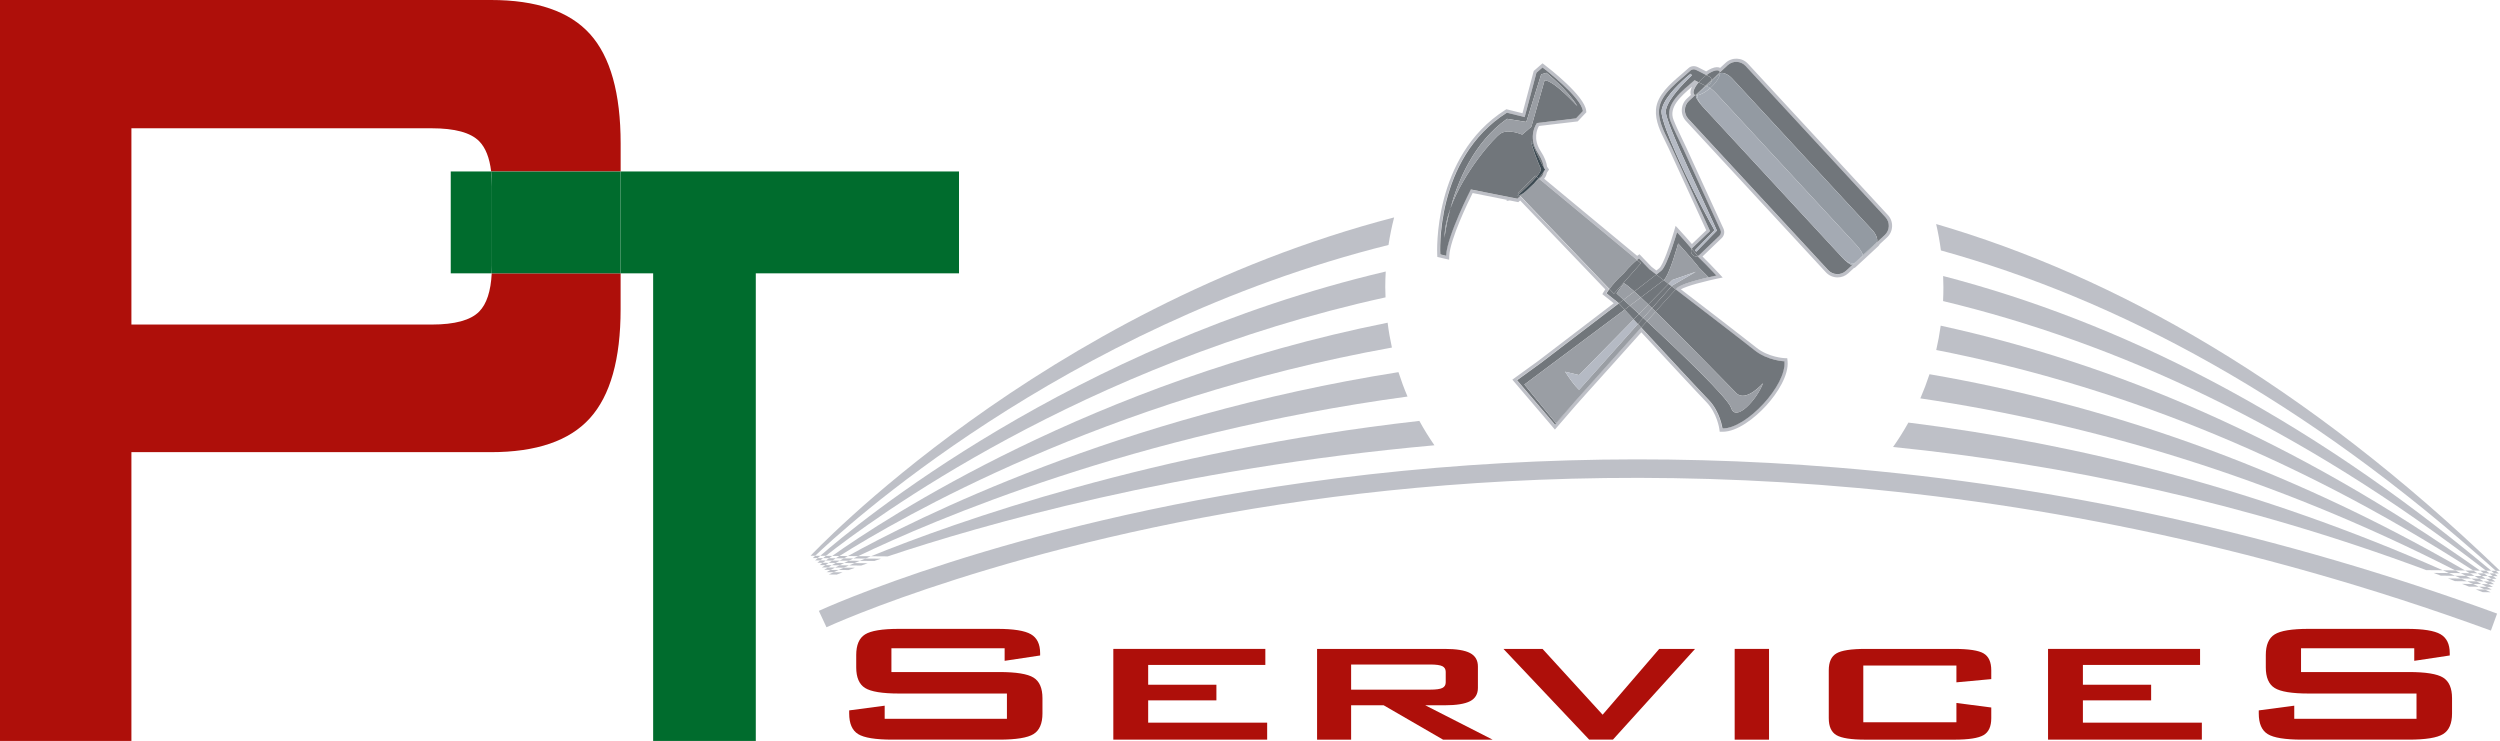 <svg xmlns="http://www.w3.org/2000/svg" id="Calque_2" data-name="Calque 2" viewBox="0 0 742.33 220.01"><defs><style>      .cls-1 {        fill: #b5bac4;      }      .cls-2 {        fill: #ae0f0a;      }      .cls-3 {        fill: #bec0c7;      }      .cls-4 {        fill: #3d4a52;      }      .cls-5 {        fill: #71767b;      }      .cls-6 {        fill: #9a9ea4;      }      .cls-7 {        fill: none;      }      .cls-8 {        fill: #006c2d;      }      .cls-9 {        fill: #939aa2;      }      .cls-10 {        fill: #a4aab3;      }    </style></defs><g id="Calque_1-2" data-name="Calque 1"><path class="cls-7" d="m733.77,171.8l-3.01-.03c.6.27,1.19.54,1.79.81l2.75.03c-.51-.27-1.02-.55-1.53-.81Z"></path><path class="cls-7" d="m737.54,170.24c-.38-.27-.75-.54-1.13-.81l-2.01-.02c.41.27.83.54,1.24.81l1.9.02Z"></path><path class="cls-7" d="m249.29,167.85l-2.3-.02c-.45.26-.83.49-1.15.68l2.12.02c.4-.2.84-.43,1.33-.68Z"></path><path class="cls-7" d="m252.01,166.5l3.3.03c.53-.22,1.07-.44,1.64-.68l-3.55-.03c-.49.24-.95.46-1.39.68Z"></path><path class="cls-7" d="m246.66,169.21l2.36.02c.46-.2.97-.43,1.53-.68l-2.59-.03c-.51.26-.94.49-1.3.68Z"></path><path class="cls-7" d="m730.62,170.18l-3.45-.03c.6.27,1.2.54,1.8.81l3.22.03c-.52-.27-1.05-.54-1.57-.81Z"></path><path class="cls-7" d="m249.29,167.85l2.82.03c.5-.21,1.03-.44,1.59-.68l-3.06-.03c-.49.24-.93.47-1.35.68Z"></path><path class="cls-7" d="m733.38,170.2c.46.27.93.54,1.39.81l2.11.02c-.41-.27-.82-.54-1.24-.81l-2.26-.02Z"></path><path class="cls-7" d="m428.27,204.28c.66-.33,1-.89,1-1.68v-3.11c0-.79-.33-1.35-1-1.68-.66-.33-1.89-.5-3.67-.5h-23.42v7.47h23.42c1.78,0,3-.17,3.67-.5Z"></path><path class="cls-7" d="m245.24,165.05h-1.67c-.31.25-.56.48-.78.67h1.59c.26-.19.55-.42.86-.67Z"></path><path class="cls-7" d="m246.16,165.75l-1.78-.02c-.33.27-.61.49-.85.68l1.68.02c.28-.21.59-.43.94-.68Z"></path><path class="cls-7" d="m248.19,165.77c.34-.22.7-.44,1.08-.68l-2.15-.02c-.34.24-.66.47-.96.68l2.03.02Z"></path><path class="cls-7" d="m253.4,165.82c.45-.22.92-.45,1.41-.68l-3.03-.03c-.43.24-.83.46-1.22.68l2.85.03Z"></path><path class="cls-7" d="m732.19,170.99c.53.27,1.05.54,1.58.81l2.37.02c-.46-.27-.91-.54-1.37-.81l-2.58-.02Z"></path><path class="cls-7" d="m733.38,170.2c-.47-.27-.94-.54-1.41-.81l-2.93-.03c.52.27,1.05.54,1.57.81l2.76.03Z"></path><path class="cls-7" d="m737.54,170.24c.38.27.75.54,1.13.81h1.57c-.35-.26-.7-.52-1.04-.79l-1.66-.02Z"></path><path class="cls-7" d="m736.88,171.04c.41.27.83.54,1.24.81l1.69.02c-.38-.27-.75-.54-1.13-.81l-1.8-.02Z"></path><path class="cls-7" d="m128.17,38.09H39.02v58.28h89.16c6.88,0,11.58-1.28,14.11-3.85,2.22-2.26,3.46-6.05,3.73-11.36h-12.17v-30.23h11.99c-.48-4.06-1.66-7.06-3.55-8.98-2.53-2.57-7.23-3.85-14.11-3.85Z"></path><path class="cls-7" d="m738.16,169.45c.35.27.7.54,1.04.81h1.47c-.32-.26-.65-.52-.97-.79h-1.54Z"></path><path class="cls-7" d="m248.16,167.15l2.48.02c.43-.21.89-.44,1.37-.68l-2.66-.02c-.42.24-.82.47-1.19.68Z"></path><path class="cls-7" d="m249.35,166.47c.38-.22.78-.44,1.21-.68l-2.37-.02c-.38.24-.73.47-1.06.68l2.22.02Z"></path><path class="cls-7" d="m734.32,173.41c.58.27,1.16.55,1.74.82l2.3.02c-.51-.27-1.02-.54-1.53-.81l-2.51-.03Z"></path><path class="cls-7" d="m736.14,171.83c.46.27.91.54,1.37.81l1.85.02c-.41-.27-.83-.54-1.24-.81l-1.98-.02Z"></path><path class="cls-7" d="m247.13,166.45l-1.91-.02c-.36.26-.67.49-.93.68l1.79.02c.31-.2.66-.43,1.05-.68Z"></path><path class="cls-7" d="m735.3,172.62c.51.27,1.02.54,1.53.81l2.04.02c-.46-.27-.91-.54-1.37-.81l-2.21-.02Z"></path><path class="cls-7" d="m248.16,167.15l-2.08-.02c-.4.26-.74.49-1.03.68l1.94.02c.35-.21.74-.43,1.17-.68Z"></path><path class="cls-3" d="m426.77,76.3l3.52.81.05-1.14c.23-4.91,5.55-15.89,6.93-18.65l10.3,2.05-.38.33,1.1-.18,2.54.51.55-.5,25.28,26.39c-.27.41-.44.67-.46.71l-.42.71,3.39,2.7c-10.12,7.74-22.22,16.98-22.42,17.13l-7.69,5.56,12.64,14.82,6.01-6.95,1.49-1.68c.42-.47,1.32-1.47,2.54-2.84.13-.15.26-.29.4-.44.68-.76,1.44-1.61,2.28-2.54.55-.61,1.12-1.25,1.72-1.92.25-.28.5-.56.76-.84.12-.14.25-.27.37-.41.12-.14.25-.28.38-.42.7-.78,1.42-1.59,2.16-2.41.25-.28.51-.56.76-.85.13-.14.25-.28.38-.42.25-.28.5-.56.75-.84.1-.12.21-.23.31-.35,1.78-1.99,3.6-4.01,5.35-5.96,7.14,7.71,17.08,18.42,19.27,20.66,3.23,3.31,3.89,7.98,3.89,8.03l.11.82h.82s.06.01.08.01c4.3,0,9.48-4.01,12.92-7.78,3.35-3.67,6.77-9.08,6.33-13.23l-.09-.82-.82-.03s-4.76-.22-8.36-3.13c-2.44-1.97-14.07-10.91-22.41-17.31.42-.23,1.05-.51,1.97-.83.03-.01.06-.02.09-.03.33-.11.69-.23,1.08-.36.08-.03.17-.05.26-.08.34-.1.7-.21,1.09-.32.09-.03.18-.05.28-.08,1.05-.29,2.27-.61,3.68-.94l.91-.21c.49-.11.97-.21,1.41-.31l1.65-.34-1.14-1.24c-1.66-1.79-3.54-3.69-4.86-5l5.7-5.46c.77-.74.97-1.85.52-2.84l-11.06-24.1c-.42-.91-.86-1.82-1.3-2.73-.86-1.77-1.74-3.61-2.46-5.44-1.49-3.8,2.16-7,5.48-9.83-.44.9-.6,1.75-.33,2.43l-1.18,1.09c-.92.85-1.46,2.02-1.51,3.28-.05,1.26.39,2.46,1.25,3.38l41.54,44.92c.93,1,2.19,1.51,3.46,1.51,1.14,0,2.29-.41,3.2-1.25l1.62-1.5c.18-.05.35-.12.5-.26l2.78-2.57s0,0,0,0l3.99-3.69c.18-.17.32-.37.43-.6l2.16-1.99c.92-.85,1.46-2.02,1.51-3.28.05-1.26-.39-2.46-1.25-3.38l-41.54-44.92c-1.76-1.91-4.75-2.03-6.66-.26l-1.6,1.48c-.52-.27-1.33-.35-2.57.18-.5.21-1.04.51-1.58.87l-2.46-1.25c-1.01-.51-2.11-.39-2.86.33-.64.6-1.38,1.24-2.16,1.9-3.16,2.7-7.09,6.05-7.43,10.28-.28,3.42,1.36,6.72,2.81,9.62.34.68.68,1.36.98,2.02l11.14,24.28-4.26,4.08c-1.1-1.29-2.43-2.81-3.7-4.17l-1.14-1.24-.47,1.62c-1.16,4-3.29,10.06-4.38,10.97-.13.11-.43.35-.86.68-.76-.58-1.27-.97-1.44-1.1l-3.59-3.74-.67.48s-.01,0-.01,0l-27.63-22.9c.18-.2.64-.78.84-1.79.12-.17.21-.31.26-.38l.37-.55-.38-.54c-.07-.09-.14-.2-.21-.32-.15-1.21-.67-2.72-1.88-4.58-2.37-3.63-1.07-6.55-.53-7.49l11.5-1.36,1.41-1.49.88-.93.28-.29-.04-.43c-.42-4.44-11.13-12.71-12.35-13.64l-.62-.47-2.61,2.27-3.34,12.55-4.78-1.19-.34.22c-21.69,13.76-20.21,42.64-20.2,42.93l.04.71Zm20.66-42.84l5.29,1.31,3.5-13.17,1.81-1.57s11.58,8.82,11.98,12.97l-2.03,2.15-11.6,1.38s-2.98,3.91.28,8.91c1.22,1.86,1.68,3.31,1.77,4.4.12.2.24.39.34.53,0,0-.14.2-.36.51-.15,1.08-.67,1.57-.67,1.57l-.72.66,29.06,24.09c.36-.29.58-.46.58-.46l3.07,3.2s.78.6,2.08,1.59c.76-.59,1.28-1,1.46-1.15,1.81-1.52,4.68-11.44,4.68-11.44,1.54,1.66,3.17,3.54,4.36,4.95.07-.11.15-.22.25-.32,1.73-1.66,3.46-3.31,5.19-4.97-3.81-8.3-7.62-16.6-11.43-24.9-1.58-3.45-4.02-7.25-3.7-11.17.39-4.81,6.08-8.53,9.29-11.56.51-.48,1.19-.47,1.78-.17.99.5,1.99,1.01,2.98,1.51,1.69-1.25,3.28-1.77,3.84-1.16.09.09.14.21.17.34l2.29-2.12c1.52-1.41,3.9-1.32,5.31.21l41.54,44.92c1.41,1.52,1.32,3.9-.21,5.31l-2.31,2.13c-.06.18-.15.34-.28.46l-3.99,3.69h0s-.17.16-.17.16l-2.61,2.41c-.06.06-.16.07-.28.05l-1.85,1.71c-1.52,1.41-3.9,1.32-5.31-.21l-41.54-44.92c-1.41-1.52-1.32-3.9.21-5.31l1.86-1.72c-.13-.04-.24-.11-.33-.2-.55-.59.05-2.07,1.34-3.61-.41-.21-.82-.42-1.23-.63-3.54,3.12-9.13,7.06-7.15,12.12,1.09,2.79,2.52,5.5,3.77,8.22,3.69,8.03,7.37,16.07,11.06,24.1.28.61.18,1.29-.31,1.76-1.99,1.9-3.97,3.81-5.96,5.71-.15.14-.3.23-.46.3l-.05.05c1.29,1.27,3.62,3.59,5.6,5.72,0,0-.96.2-2.35.52h0c-.19.04-.38.09-.59.14-.02,0-.03,0-.05.01-.17.04-.36.09-.54.13-.04,0-.08.02-.12.03-.41.1-.83.21-1.26.32-.05.01-.1.03-.15.04-.18.05-.36.1-.55.15-.04.01-.07.02-.11.03-.22.06-.43.12-.65.18-.04.01-.08.02-.11.03-.18.05-.35.1-.53.15-.06.02-.11.03-.17.05-.2.06-.4.12-.59.18-.01,0-.02,0-.04.01-.21.06-.41.13-.61.2-.05.02-.1.03-.15.05-.15.05-.3.1-.45.15-.05.02-.1.04-.15.05-.18.07-.36.13-.54.2-.02,0-.04.02-.06.03-.15.06-.29.12-.43.18-.04.02-.09.04-.13.06-.13.06-.25.11-.37.17-.03.01-.05.03-.08.04-.14.07-.26.13-.38.2-.03.02-.05.03-.08.05-.09.05-.17.11-.25.16-.03.02-.05.04-.08.06-.09.07-.17.13-.23.2-.01.01-.03.04-.05.05-.05.05-.1.1-.17.18-.03.03-.07.08-.11.12,8.38,6.42,20.8,15.96,23.34,18.02,3.9,3.16,8.92,3.34,8.92,3.34.75,7.06-11.28,20.04-18.38,19.95,0,0-.65-4.98-4.16-8.57-2.27-2.32-12.79-13.67-19.96-21.41-.36.4-.72.8-1.08,1.21,0,0,0,0-.01.01-7.05,7.85-15.13,16.88-17.75,19.81l-1.47,1.66-5.31,6.14-11.25-13.19,6.85-4.96s12.99-9.91,23.37-17.86c-.12-.13-.2-.21-.2-.21l-3.47-2.76s.29-.5.86-1.28l-26.46-27.62-.88.8-13.8-2.74s-7.07,13.79-7.35,19.68l-1.71-.4s-1.71-28.46,19.76-42.07Z"></path><path class="cls-5" d="m504.12,76.03c.16-.07.31-.16.46-.3,1.99-1.9,3.97-3.81,5.96-5.71.49-.47.59-1.15.31-1.76-3.69-8.03-7.37-16.07-11.06-24.1-1.25-2.72-2.68-5.43-3.77-8.22-1.98-5.05,3.61-9,7.15-12.12.41.21.82.42,1.23.63.34-.4.71-.8,1.14-1.2.38-.35.76-.66,1.14-.94-.99-.5-1.99-1.01-2.98-1.51-.59-.3-1.27-.31-1.78.17-3.21,3.03-8.9,6.75-9.29,11.56-.32,3.92,2.12,7.72,3.7,11.17,3.81,8.3,7.62,16.6,11.43,24.9-1.73,1.66-3.46,3.31-5.19,4.97-.11.1-.19.21-.25.32,1.07,1.26,1.8,2.14,1.8,2.14h0Zm-.43-1.29l-.42-.41,5.82-5.97c-.51-.89-1.01-1.79-1.5-2.7-.52-.97-1.05-1.93-1.56-2.9l-3.01-5.85c-1.95-3.93-3.85-7.89-5.6-11.92-.88-2.02-1.74-4.04-2.51-6.12-.39-1.04-.76-2.08-1.07-3.16-.15-.54-.3-1.09-.4-1.67-.05-.29-.09-.59-.09-.93,0-.1,0-.15.02-.3l.04-.2.04-.2.06-.24c.33-1.21.92-2.18,1.55-3.12.64-.93,1.34-1.8,2.1-2.62,1.51-1.63,3.11-3.15,4.84-4.53l.38.45c-.79.74-1.56,1.51-2.32,2.3-.75.79-1.47,1.6-2.16,2.43-.68.84-1.34,1.69-1.91,2.59-.56.89-1.07,1.85-1.28,2.78l-.04.16-.03.2-.03.2s0,.08,0,.11c0,.21.04.45.09.7.1.49.25,1.01.42,1.51.32,1.02.7,2.04,1.1,3.05.8,2.02,1.66,4.03,2.54,6.02,1.78,3.99,3.61,7.96,5.46,11.93l2.76,5.96,2.73,5.98h0s.1.19.1.19l-.15.15-5.98,6.13Z"></path><path class="cls-5" d="m508.21,23.78l2.49-2.3c-.03-.13-.09-.25-.17-.34-.56-.61-2.15-.08-3.84,1.16.27.14.54.27.81.41.5.26.71.66.73,1.07Z"></path><path class="cls-5" d="m505.93,25.22c-.51-.26-1.02-.52-1.53-.78-1.3,1.54-1.89,3.01-1.34,3.61.09.09.2.16.33.2l3.1-2.87c-.18-.02-.36-.07-.55-.16Z"></path><path class="cls-5" d="m504.4,24.44c.51.26,1.02.52,1.53.78.19.09.37.14.55.16l1.73-1.6c-.01-.41-.22-.81-.73-1.07-.27-.14-.54-.27-.81-.41-.38.28-.76.59-1.14.94-.43.39-.8.8-1.14,1.2Z"></path><path class="cls-5" d="m514.4,23.38l41.54,44.92c1.18,1.27,1.7,2.75,1.39,3.63l2.31-2.13c1.52-1.41,1.62-3.79.21-5.31l-41.54-44.92c-1.41-1.52-3.79-1.62-5.31-.21l-2.29,2.12c.02.08.01.19.01.28.89-.39,2.44.26,3.69,1.62Z"></path><path class="cls-5" d="m547.06,76.5l-41.54-44.92c-1.34-1.45-2.16-2.88-1.92-3.31-.08,0-.16,0-.23-.03l-1.86,1.72c-1.52,1.41-1.62,3.79-.21,5.31l41.54,44.92c1.41,1.52,3.79,1.62,5.31.21l1.85-1.71c-.58-.06-1.77-.92-2.94-2.2Z"></path><path class="cls-5" d="m508.2,24l2.21-2.04c.09-.08.19-.14.3-.19,0-.1,0-.2-.01-.28l-2.49,2.3c0,.07,0,.14-.01.21Z"></path><path class="cls-5" d="m503.64,28.21l.77-.72h0s1.16-1.07,1.16-1.07l.84-.78h0l.28-.26c-.07,0-.14,0-.21,0l-3.1,2.87c.07.02.15.02.23.03.01-.02.01-.05.03-.07Z"></path><path class="cls-5" d="m508.2,24c0-.07.01-.14.01-.21l-1.73,1.6c.07,0,.14,0,.21,0l1.5-1.39Z"></path><path class="cls-9" d="m553.06,76.08l3.99-3.69c.13-.12.22-.28.28-.46l-4.19,3.88c0,.12-.01.21-.08.27Z"></path><path class="cls-9" d="m555.93,68.3l-41.54-44.92c-1.25-1.36-2.8-2-3.69-1.62,0,1-1.02,2.66-2.67,4.18-.07.07-.15.13-.23.19.55.39,1.19.95,1.82,1.64l41.54,44.92c1.18,1.27,1.95,2.53,1.96,3.11l4.19-3.88c.32-.89-.21-2.36-1.39-3.63Z"></path><polygon class="cls-9" points="504.41 27.5 504.41 27.5 505.57 26.42 504.41 27.5"></polygon><path class="cls-9" d="m506.69,25.39l-.28.26c.2-.19.73.03,1.4.5.08-.07.15-.12.23-.19,1.65-1.52,2.67-3.19,2.67-4.18-.11.05-.22.11-.3.19l-2.21,2.04c-.1.69-.72,1.36-1.5,1.39Z"></path><path class="cls-9" d="m508.2,24l-1.5,1.39c.78-.03,1.41-.7,1.5-1.39Z"></path><path class="cls-10" d="m550.57,78.17l-.57.53c.11.01.21,0,.28-.05l2.61-2.41-1.83,1.7c-.13.12-.3.19-.48.24Z"></path><path class="cls-10" d="m547.06,76.5c1.18,1.27,2.37,2.14,2.94,2.2l.57-.53c-.91.25-2.34-.4-3.52-1.67Z"></path><path class="cls-10" d="m504.05,28.27c-.16.02-.31.02-.44,0-.25.43.57,1.86,1.92,3.31-1.04-1.13-1.58-2.42-1.47-3.32Z"></path><polygon class="cls-10" points="506.42 25.64 505.57 26.42 506.42 25.64 506.42 25.64"></polygon><path class="cls-10" d="m504.41,27.5l-.77.72s-.02.05-.03.07c.13.02.28.01.44,0,.04-.32.15-.58.36-.77Z"></path><path class="cls-10" d="m550.57,78.17c.18-.05.35-.12.48-.24l1.83-1.7.17-.16c.06-.06.08-.15.08-.27l-2.56,2.36Z"></path><polygon class="cls-10" points="553.06 76.08 553.06 76.08 552.89 76.24 553.06 76.08"></polygon><path class="cls-10" d="m505.52,31.59l41.54,44.92c1.18,1.27,2.61,1.91,3.52,1.67l2.56-2.36c-.01-.58-.78-1.84-1.96-3.11l-41.54-44.92c-.64-.69-1.27-1.25-1.82-1.64-1.38,1.22-2.79,2-3.76,2.13-.11.9.43,2.19,1.47,3.32Z"></path><path class="cls-10" d="m506.42,25.64l-.84.78-1.16,1.07c-.21.19-.32.46-.36.77.97-.13,2.38-.91,3.76-2.13-.67-.47-1.19-.69-1.4-.5Z"></path><path class="cls-1" d="m509.81,68.46l-.1-.19h0s-2.73-5.98-2.73-5.98l-2.76-5.96c-1.85-3.97-3.68-7.94-5.46-11.93-.88-2-1.74-4-2.54-6.02-.4-1.01-.77-2.03-1.1-3.05-.16-.51-.31-1.02-.42-1.51-.05-.25-.09-.49-.09-.7,0-.03,0-.12,0-.11l.03-.2.03-.2.04-.16c.21-.92.72-1.89,1.28-2.78.57-.9,1.23-1.75,1.91-2.59.69-.84,1.41-1.65,2.16-2.43.75-.78,1.52-1.56,2.32-2.3l-.38-.45c-1.73,1.38-3.33,2.9-4.84,4.53-.75.82-1.45,1.69-2.1,2.62-.63.94-1.22,1.91-1.55,3.12l-.06.24-.04.2-.04.2c-.02.15-.02.2-.02.3,0,.34.04.64.09.93.1.58.24,1.13.4,1.67.32,1.08.69,2.12,1.07,3.16.77,2.07,1.63,4.1,2.51,6.12,1.75,4.03,3.65,7.99,5.6,11.92l3.01,5.85c.51.97,1.04,1.93,1.56,2.9.49.9.99,1.8,1.5,2.7l-5.82,5.97.42.41,5.98-6.13.15-.15Z"></path><path class="cls-5" d="m494.01,83.18c1.71-1.42,4.29-10.88,4.29-10.88,2.83,3.06,5.99,6.89,5.99,6.89l-.05.05c.76.75,1.88,1.87,3.08,3.09,1.38-.32,2.35-.52,2.35-.52-1.98-2.14-4.3-4.45-5.6-5.72l.05-.05c-1.19.5-2.51-.99-1.8-2.14-1.2-1.41-2.82-3.29-4.36-4.95,0,0-2.87,9.92-4.68,11.44-.18.15-.7.56-1.46,1.15.62.47,1.34,1.03,2.18,1.67,0,0,.01,0,.02-.01Z"></path><path class="cls-5" d="m452.63,114.18s17.52-13.06,29.78-22.24c-.84-.9-1.43-1.55-1.72-1.86-10.38,7.95-23.37,17.86-23.37,17.86l-6.85,4.96,11.25,13.19,5.31-6.14-5.02,5.69-9.37-11.46Z"></path><path class="cls-5" d="m468.49,118.29c2.62-2.93,10.71-11.96,17.75-19.81-7.03,7.83-15.11,16.85-17.75,19.8h0Z"></path><path class="cls-5" d="m504.12,76.03h0s-.73-.88-1.8-2.14c-.71,1.16.61,2.65,1.8,2.14Z"></path><path class="cls-6" d="m497.85,85.63s.04-.04.05-.05c.06-.07.15-.13.23-.2-.09.07-.17.13-.23.2-.01.01-.03.04-.05.05Z"></path><path class="cls-6" d="m467.03,119.95l1.47-1.66c-.56.62-.88.99-.88.99l-.58.67Z"></path><path class="cls-6" d="m507.32,82.33h0c-.19.04-.38.09-.59.14.2-.05.4-.1.59-.14Z"></path><path class="cls-6" d="m497.57,85.93s.08-.09.11-.12c-.03.03-.07.08-.11.12,0,0,0,0,0,0Z"></path><path class="cls-6" d="m468.9,115.75s-1.42-1.1-4.17-5.38l4.13,1,16.23-16.53c-1.04-1.13-1.95-2.11-2.68-2.9-12.25,9.18-29.78,22.24-29.78,22.24l9.37,11.46,5.02-5.69.58-.67s.32-.36.88-.99h0c2.64-2.96,10.72-11.98,17.75-19.81,0,0,0,0,.01-.01.36-.41.72-.81,1.08-1.21-.34-.36-.67-.72-.99-1.07l-17.45,19.56Z"></path><path class="cls-6" d="m504.24,79.24l.05-.05s-3.16-3.83-5.99-6.89c0,0-2.59,9.45-4.29,10.88,0,0-.01,0-.02.01.45.35.94.72,1.44,1.1l1.14-1.16,6.98-2.44-7.05,4.11-.17.19c.4.3.81.62,1.23.94.04-.04.08-.09.11-.12.07-.08.13-.13.17-.18.01-.01.04-.04.05-.05.06-.07.15-.13.23-.2.02-.02.05-.04.08-.06.08-.05.16-.11.25-.16.03-.02.05-.03.08-.05.12-.07.24-.13.38-.2.03-.01.05-.03.08-.04.12-.06.24-.11.37-.17.04-.02.09-.04.13-.06.14-.06.28-.12.43-.18.02,0,.04-.02.06-.03.17-.07.35-.13.54-.2.05-.02.1-.04.15-.05.15-.05.29-.1.45-.15.05-.02.1-.03.15-.05.2-.07.4-.13.61-.2.01,0,.02,0,.04-.01.19-.06.39-.12.59-.18.06-.02.11-.03.17-.05.17-.05.35-.1.53-.15.04-.01.08-.02.11-.03.22-.06.43-.12.65-.18.04-.01.07-.02.11-.03.18-.05.37-.1.55-.15.05-.01.1-.03.15-.04.43-.11.85-.22,1.26-.32.04,0,.08-.02.12-.03.18-.05.36-.09.54-.13.02,0,.03,0,.05-.01.2-.05.4-.1.59-.14-1.19-1.22-2.32-2.34-3.08-3.09Z"></path><path class="cls-1" d="m468.87,111.37l-4.13-1c2.75,4.28,4.17,5.38,4.17,5.38l17.45-19.56c-.43-.47-.86-.93-1.26-1.36l-16.23,16.53Z"></path><path class="cls-1" d="m496.51,84.8l7.05-4.11-6.98,2.44-1.14,1.16c.3.23.59.46.91.69l.17-.19Z"></path><path class="cls-6" d="m452.43,57.28l-1,.91,26.46,27.62c.84-1.15,2.28-2.93,4.29-4.65,1.58-1.97,3.1-3.32,3.9-3.97l-29.06-24.09-1.49,1.36c-.96,1.06-2.04,2.1-3.1,2.82Z"></path><path class="cls-5" d="m457.02,53.11l.72-.66s.52-.49.67-1.57c-.34.47-.89,1.22-1.59,2.07l.19.16Z"></path><path class="cls-5" d="m429.39,75.93c.28-5.89,7.35-19.68,7.35-19.68l13.8,2.74.88-.8-.23-.24c-.26.11-.53.19-.78.24,0,0,.21-.18.55-.48l-.26-.27,5.2-5.26.36.3c.87-1.05,1.43-1.96,1.23-2.41-.67-1.51-2.7-6.45-2.88-8.31,0,0,2.41,5.72,3.82,8.08-.1-1.09-.56-2.53-1.77-4.4-3.26-5-.28-8.91-.28-8.91l11.6-1.38,2.03-2.15c-.39-4.15-11.98-12.97-11.98-12.97l-1.81,1.57-3.5,13.17-5.29-1.31c-21.47,13.62-19.76,42.07-19.76,42.07l1.71.4Zm1.27-14.01c2.16-7.97,6.87-19.57,16.81-26.64l5.74.92,4.42-14.13,1.53-.46s6.34,5.05,9.21,9.91c0,0-7.01-7.71-9.73-7.67l-3.93,13.77-2.71,2.35s-4.05-1.82-6.42-.34c-1.87,1.17-11.05,11.46-14.92,22.28-1.38,5.1-1.73,8.72-1.73,8.72.02-2.83.68-5.79,1.73-8.72Z"></path><path class="cls-5" d="m451.2,57.95l.23.24,1-.91c-.42.28-.83.51-1.23.67Z"></path><path class="cls-5" d="m455.53,54.46l1.49-1.36-.19-.16c-.4.49-.83,1-1.3,1.51Z"></path><path class="cls-5" d="m456.26,52.48l-.36-.3-5.2,5.26.26.27c1.12-.99,3.72-3.34,5.29-5.24Z"></path><path class="cls-6" d="m428.93,70.63s.35-3.62,1.73-8.72c-1.05,2.92-1.71,5.89-1.73,8.72Z"></path><path class="cls-6" d="m445.58,39.64c2.37-1.48,6.42.34,6.42.34l2.71-2.35,3.93-13.77c2.72-.05,9.73,7.67,9.73,7.67-2.87-4.86-9.21-9.91-9.21-9.91l-1.53.46-4.42,14.13-5.74-.92c-9.94,7.07-14.64,18.67-16.81,26.64,3.87-10.82,13.05-21.11,14.92-22.28Z"></path><path class="cls-5" d="m497.32,86.19c-.06.07-.14.15-.21.23-.08.09-.16.18-.26.28-.1.11-.2.22-.31.34-.08.09-.17.18-.26.28-.12.13-.25.27-.38.42-.12.13-.25.27-.38.42-.1.11-.2.22-.3.33-.17.18-.34.38-.52.57-.12.13-.23.26-.36.39-.2.22-.41.45-.62.69-.09.1-.18.2-.27.3-.58.64-1.21,1.34-1.86,2.07,9.28,9.06,22.11,22.39,24.01,24.25,2.84,2.79,7.9-2.98,7.9-2.98-1.76,4.78-8.11,11.75-9.47,7.33-.89-2.9-15.25-16.62-25.03-25.72-.41.46-.83.92-1.25,1.4-.13.15-.27.3-.41.45,0,0,0,0,0,.01,7.17,7.74,17.69,19.09,19.96,21.41,3.51,3.59,4.16,8.57,4.16,8.57,7.1.09,19.12-12.89,18.38-19.95,0,0-5.02-.18-8.92-3.34-2.54-2.05-14.97-11.6-23.34-18.02-.01.01-.02.02-.03.04-.07.07-.13.14-.21.22Z"></path><path class="cls-5" d="m479.22,87.21l-1.33-1.39c-.57.78-.86,1.28-.86,1.28l3.47,2.76s.08.08.2.21c.47-.36.93-.71,1.39-1.06-1.31-1.19-2.08-1.89-2.08-1.89l2.16-3.02c.5.21,1.61,1.1,3.13,2.45,2.78-2.14,5.1-3.92,6.52-5.03-1.3-.99-2.08-1.59-2.08-1.59l-3.07-3.2s-.23.17-.58.46l1.15.95-8.01,9.06Z"></path><path class="cls-5" d="m487.75,96.79c.42-.47.84-.94,1.25-1.4h0c-.41.46-.83.92-1.25,1.4Z"></path><path class="cls-5" d="m487.22,88.32c3.71-2.79,6.32-4.76,6.77-5.13-.83-.64-1.56-1.19-2.18-1.67-1.42,1.11-3.74,2.89-6.52,5.03.59.52,1.23,1.12,1.93,1.77Z"></path><path class="cls-5" d="m483.98,90.75c-.72-.66-1.35-1.24-1.9-1.74-.46.35-.92.7-1.39,1.06.28.31.88.95,1.72,1.86.54-.4,1.06-.79,1.57-1.18Z"></path><path class="cls-5" d="m491.6,92.52c.66-.73,1.28-1.42,1.86-2.07-.58.64-1.2,1.34-1.86,2.07,0,0,0,0,0,0Z"></path><path class="cls-5" d="m497.53,85.97s.02-.02.03-.04c0,0,0,0,0,0-.01.01-.02.03-.03.04Z"></path><path class="cls-5" d="m491.6,92.52c.66-.73,1.28-1.42,1.86-2.07.09-.1.18-.2.27-.3.21-.23.42-.47.62-.69.12-.14.24-.26.36-.39.18-.2.35-.39.52-.57.1-.11.2-.22.3-.33.13-.14.26-.28.38-.42.13-.15.26-.29.38-.42.09-.1.17-.19.26-.28.11-.12.21-.23.31-.34.09-.1.17-.19.26-.28.07-.08.15-.16.21-.23.08-.09.14-.15.21-.22.01-.01.02-.03.03-.04-.42-.32-.83-.64-1.23-.94l-5.8,6.5c.35.34.7.68,1.06,1.03Z"></path><path class="cls-5" d="m487.75,96.79c.42-.47.84-.94,1.25-1.4-.36-.34-.72-.67-1.07-.99l-1.59,1.78c.32.35.65.7.99,1.07,0,0,0,0,0-.01.14-.15.27-.3.41-.45Z"></path><path class="cls-5" d="m483.98,90.75c-.51.38-1.04.78-1.57,1.18.73.79,1.64,1.77,2.68,2.9l1.57-1.6c-.97-.9-1.88-1.74-2.68-2.47Z"></path><path class="cls-5" d="m495.43,84.29c-.5-.39-.99-.76-1.44-1.1-.45.37-3.06,2.34-6.77,5.13.69.64,1.43,1.35,2.21,2.09l6-6.12Z"></path><path class="cls-5" d="m485.09,94.83c.4.43.82.89,1.26,1.36l1.59-1.78c-.44-.41-.86-.8-1.27-1.18l-1.57,1.6Z"></path><path class="cls-5" d="m490.54,91.49l5.8-6.5c-.31-.24-.61-.47-.91-.69l-6,6.12c.36.35.74.71,1.11,1.07Z"></path><path class="cls-5" d="m482.18,81.17c-2.01,1.73-3.45,3.5-4.29,4.65l1.33,1.39,8.01-9.06-1.15-.95c-.8.65-2.33,2-3.9,3.97Z"></path><path class="cls-6" d="m514.04,121.12c1.35,4.42,7.71-2.55,9.47-7.33,0,0-5.05,5.77-7.9,2.98-1.9-1.86-14.73-15.19-24.01-24.25-.82.91-1.69,1.87-2.59,2.88,9.78,9.1,24.14,22.82,25.03,25.72Z"></path><path class="cls-6" d="m482.16,84.1l-2.16,3.02s.77.7,2.08,1.89c1.12-.86,2.19-1.68,3.21-2.46-1.52-1.36-2.63-2.25-3.13-2.45Z"></path><path class="cls-6" d="m487.22,88.32c-.7-.65-1.35-1.25-1.93-1.77-1.02.78-2.09,1.6-3.21,2.46.55.5,1.18,1.08,1.9,1.74,1.15-.86,2.23-1.68,3.24-2.43Z"></path><path class="cls-6" d="m489.01,95.4h0c.91-1.01,1.77-1.97,2.59-2.88,0,0,0,0,0,0-.82.91-1.69,1.87-2.59,2.88Z"></path><path class="cls-6" d="m486.67,93.23l2.76-2.82c-.78-.75-1.52-1.45-2.21-2.09-1.01.76-2.09,1.57-3.24,2.43.8.74,1.71,1.57,2.68,2.47Z"></path><path class="cls-6" d="m490.54,91.49l-2.6,2.92c.35.33.7.65,1.07.99.91-1.01,1.77-1.97,2.59-2.88-.36-.35-.71-.69-1.06-1.03Z"></path><path class="cls-6" d="m489.43,90.41l-2.76,2.82c.41.38.84.77,1.27,1.18l2.6-2.92c-.38-.37-.75-.73-1.11-1.07Z"></path><path class="cls-4" d="m458.42,50.88c.22-.31.36-.51.36-.51-.1-.15-.22-.33-.34-.53.04.4.02.74-.02,1.05Z"></path><path class="cls-4" d="m455.53,54.46l-3.1,2.82c1.06-.72,2.14-1.76,3.1-2.82Z"></path><path class="cls-4" d="m457.5,50.07c.2.45-.36,1.36-1.23,2.41l.57.47c.7-.86,1.25-1.6,1.59-2.07.04-.3.06-.65.02-1.05-1.42-2.36-3.82-8.08-3.82-8.08.18,1.87,2.21,6.81,2.88,8.31Z"></path><path class="cls-4" d="m450.42,58.19c.25-.04.51-.13.78-.24l-.23-.24c-.33.29-.55.48-.55.48Z"></path><path class="cls-4" d="m455.53,54.46c.47-.51.91-1.03,1.3-1.51l-.57-.47c-1.58,1.9-4.18,4.25-5.29,5.24l.23.24c.4-.16.81-.39,1.23-.67l3.1-2.82Z"></path><path class="cls-3" d="m387.23,143.31c-88.51,12.45-143.54,37.82-144.09,38.07l2.27,4.87c.54-.25,55.01-25.33,142.79-37.65,80.97-11.36,207.67-13.89,351.43,38.64l1.84-5.05c-63.98-23.38-129.97-37.97-196.16-43.38-52.95-4.33-106.14-2.81-158.08,4.5Z"></path><path class="cls-3" d="m413.95,64.56c-104.8,27.3-173.26,100.45-173.26,100.45h1.38c7.42-7.1,73-67.96,170.22-92.27.42-2.77.98-5.5,1.67-8.18Z"></path><path class="cls-3" d="m574.9,66.51c.6,2.57,1.07,5.19,1.42,7.85,52.22,14.48,107.83,43.83,164.76,95.12h1.25c-57.97-55.81-114.48-87.51-167.44-102.96Z"></path><path class="cls-3" d="m242.07,165.02c-.47.45-.71.68-.71.68h1.43c.22-.18.47-.4.78-.67h-1.51Z"></path><path class="cls-3" d="m741.08,169.48h-1.38c.32.26.65.52.97.8h1.32c-.3-.26-.6-.52-.91-.8Z"></path><path class="cls-3" d="m242.8,165.72c-.5.44-.76.68-.76.68h1.5c.23-.18.52-.4.85-.67h-1.59Z"></path><path class="cls-3" d="m740.24,171.07h1.39c-.32-.26-.65-.52-.97-.8h-1.47c.35.26.7.52,1.04.8Z"></path><path class="cls-3" d="m576.98,81.97c.04,1.1.08,2.2.08,3.31,0,1.38-.04,2.76-.1,4.12,51.25,12.3,105.67,37.04,161.2,80.04h1.54c-56.14-47.03-111.06-74.06-162.72-87.48Z"></path><path class="cls-3" d="m411.41,88.3c-.04-1-.08-2.01-.08-3.02,0-1.56.05-3.11.14-4.66-93.34,22.03-157.35,75.21-167.9,84.41h1.67c13.08-10.3,75.89-56.94,166.17-76.73Z"></path><path class="cls-3" d="m244.29,167.11c.26-.19.57-.42.93-.68l-1.68-.02c-.54.44-.83.68-.83.68l1.58.02Z"></path><path class="cls-3" d="m739.81,171.86h1.48c-.35-.26-.7-.52-1.04-.8h-1.57c.38.26.75.52,1.13.8Z"></path><path class="cls-3" d="m246.16,165.75c.29-.21.62-.44.96-.68l-1.87-.02c-.32.25-.6.48-.86.68l1.78.02Z"></path><path class="cls-3" d="m739.2,170.26c-.35-.27-.7-.54-1.04-.81l-1.74-.02c.38.27.75.54,1.13.81l1.66.02Z"></path><path class="cls-3" d="m244.29,167.11c-.6.44-.91.68-.91.68l1.68.02c.28-.19.63-.42,1.03-.68l-1.79-.02Z"></path><path class="cls-3" d="m739.35,172.66l1.59.02c-.38-.27-.76-.54-1.13-.81l-1.69-.02c.41.27.83.54,1.24.81Z"></path><path class="cls-3" d="m248.19,165.77l-2.03-.02c-.35.25-.66.48-.94.68l1.91.02c.33-.21.68-.44,1.06-.68Z"></path><path class="cls-3" d="m736.88,171.04l1.8.02c-.38-.27-.75-.54-1.13-.81l-1.9-.02c.41.27.82.54,1.24.81Z"></path><path class="cls-3" d="m576.26,96.7c-.34,2.45-.79,4.86-1.33,7.23,50.8,9.95,104.66,30.15,159.47,65.48l2.01.02c-55.1-39.11-109.18-61.59-160.16-72.73Z"></path><path class="cls-3" d="m413.3,103.2c-.53-2.42-.96-4.89-1.27-7.38-87.64,17.56-149.52,58.34-164.91,69.25l2.15.02c17.64-11.12,78.76-46.55,164.04-61.89Z"></path><path class="cls-3" d="m245.05,167.81c-.66.44-1,.68-1,.68l1.79.02c.32-.19.7-.42,1.15-.68l-1.94-.02Z"></path><path class="cls-3" d="m738.87,173.45l1.72.02c-.41-.27-.83-.54-1.24-.81l-1.85-.02c.46.27.91.54,1.37.81Z"></path><path class="cls-3" d="m736.14,171.83l1.98.02c-.41-.27-.83-.54-1.24-.81l-2.11-.02c.46.27.91.54,1.37.81Z"></path><path class="cls-3" d="m247.13,166.45c-.38.25-.73.48-1.05.68l2.08.02c.37-.21.77-.44,1.19-.68l-2.22-.02Z"></path><path class="cls-3" d="m735.64,170.23c-.41-.27-.83-.54-1.24-.81l-2.43-.02c.47.27.94.54,1.41.81l2.26.02Z"></path><path class="cls-3" d="m250.56,165.79c.39-.22.79-.44,1.22-.68l-2.52-.02c-.38.24-.74.47-1.08.68l2.37.02Z"></path><path class="cls-3" d="m738.36,174.25l1.88.02c-.46-.28-.91-.54-1.37-.81l-2.04-.02c.51.27,1.02.54,1.53.81Z"></path><path class="cls-3" d="m245.84,168.51c-.74.44-1.12.68-1.12.68l1.94.02c.36-.19.79-.42,1.3-.68l-2.12-.02Z"></path><path class="cls-3" d="m246.99,167.83l2.3.02c.42-.21.86-.44,1.35-.68l-2.48-.02c-.43.25-.82.47-1.17.68Z"></path><path class="cls-3" d="m735.3,172.62l2.21.02c-.46-.27-.91-.54-1.37-.81l-2.37-.02c.51.27,1.02.54,1.53.81Z"></path><path class="cls-3" d="m733.38,170.2l-2.76-.03c.52.27,1.05.54,1.57.81l2.58.02c-.46-.27-.93-.54-1.39-.81Z"></path><path class="cls-3" d="m252.01,166.5c.44-.22.91-.44,1.39-.68l-2.85-.03c-.43.24-.83.47-1.21.68l2.66.02Z"></path><path class="cls-3" d="m417.94,117.75c-1.01-2.36-1.9-4.78-2.69-7.25-83.1,13.15-143.6,43.58-163.48,54.61l3.03.03c22.21-10.66,82.17-36.39,163.13-47.39Z"></path><path class="cls-3" d="m572.93,111.12c-.8,2.44-1.71,4.84-2.72,7.17,50.64,7.53,104.33,23.23,158.84,51.08l2.93.03c-54.61-31.57-108.35-49.53-159.04-58.28Z"></path><path class="cls-3" d="m737.8,175.04l2.09.02c-.51-.28-1.02-.54-1.53-.82l-2.3-.02c.58.27,1.16.54,1.74.82Z"></path><path class="cls-3" d="m245.39,169.89l2.13.02c.41-.19.91-.41,1.5-.67l-2.36-.02c-.83.44-1.27.68-1.27.68Z"></path><path class="cls-3" d="m735.3,172.62l-2.75-.03c.59.27,1.18.54,1.77.82l2.51.03c-.51-.27-1.02-.54-1.53-.81Z"></path><path class="cls-3" d="m247.96,168.53l2.59.03c.48-.21,1-.44,1.56-.68l-2.82-.03c-.49.25-.93.47-1.33.68Z"></path><path class="cls-3" d="m732.19,170.99l-3.22-.03c.6.27,1.19.54,1.79.81l3.01.03c-.53-.28-1.05-.54-1.58-.81Z"></path><path class="cls-3" d="m250.64,167.17l3.06.03c.51-.22,1.05-.44,1.61-.68l-3.3-.03c-.48.24-.94.47-1.37.68Z"></path><path class="cls-3" d="m256.95,165.85c.53-.22,1.09-.45,1.66-.68l-3.8-.03c-.49.24-.96.46-1.41.68l3.55.03Z"></path><path class="cls-3" d="m729.05,169.37l-3.72-.03c.61.27,1.23.54,1.84.81l3.45.03c-.52-.27-1.05-.54-1.57-.81Z"></path><path class="cls-3" d="m737.17,175.83l2.37.03c-.58-.28-1.16-.54-1.74-.82l-2.65-.03c.67.27,1.35.55,2.02.82Z"></path><path class="cls-3" d="m248.45,170.61c.49-.19,1.07-.41,1.77-.67l-2.69-.03c-.96.44-1.46.67-1.46.67l2.38.03Z"></path><path class="cls-3" d="m252.02,169.26c.57-.21,1.19-.43,1.85-.67l-3.31-.03c-.56.25-1.07.47-1.53.68l3,.03Z"></path><path class="cls-3" d="m731.04,173.37c.69.27,1.39.54,2.08.82l2.94.03c-.58-.27-1.16-.55-1.74-.82l-3.28-.03Z"></path><path class="cls-3" d="m726.87,171.74c.7.27,1.4.54,2.09.82l3.59.04c-.6-.27-1.19-.54-1.79-.81l-3.89-.04Z"></path><path class="cls-3" d="m255.75,167.92c.61-.22,1.24-.44,1.91-.67l-3.96-.04c-.56.24-1.09.46-1.59.68l3.64.04Z"></path><path class="cls-3" d="m722.6,170.11c.71.27,1.42.54,2.14.82l4.24.04c-.6-.27-1.2-.54-1.8-.81l-4.57-.04Z"></path><path class="cls-3" d="m259.61,166.57c.64-.22,1.3-.44,1.98-.68l-4.64-.04c-.57.23-1.11.46-1.64.68l4.3.04Z"></path><path class="cls-3" d="m562.11,132.73c50.46,5.11,104.02,16.28,158.32,36.56l4.9.04c-54.43-24.09-108.08-37.55-158.67-43.85-1.39,2.5-2.91,4.92-4.55,7.25Z"></path><path class="cls-3" d="m425.93,132.23c-1.61-2.34-3.11-4.75-4.48-7.25-78.76,8.9-138.16,30.16-162.84,40.19l4.99.04c27.34-9.15,86.07-26.12,162.33-32.99Z"></path><path class="cls-2" d="m306.89,201.2c-1.77-1.1-5.16-1.65-10.18-1.65h-32.02v-7.06h33.62v3.73l10.54-1.59v-.68c0-2.7-.92-4.57-2.75-5.63-1.83-1.06-5.16-1.59-9.98-1.59h-29.15c-4.99,0-8.36.55-10.11,1.65-1.75,1.1-2.62,3.14-2.62,6.13v3.64c0,2.99.87,5.03,2.62,6.13,1.75,1.1,5.12,1.65,10.11,1.65h32.02v7.5h-36.3v-3.89l-10.54,1.4v.9c0,2.99.88,5.03,2.65,6.13,1.77,1.1,5.16,1.65,10.18,1.65h31.73c5.02,0,8.41-.55,10.18-1.65,1.77-1.1,2.65-3.14,2.65-6.13v-4.51c0-2.99-.88-5.03-2.65-6.13Z"></path><polygon class="cls-2" points="340.93 207.96 361.19 207.96 361.19 203.32 340.93 203.32 340.93 197.44 375.72 197.44 375.72 192.68 330.58 192.68 330.58 219.62 376.26 219.62 376.26 214.58 340.93 214.58 340.93 207.96"></polygon><path class="cls-2" d="m428.98,209.42c3.47,0,5.98-.41,7.53-1.21,1.55-.81,2.33-2.13,2.33-3.95v-6.35c0-1.85-.78-3.18-2.33-4-1.56-.82-4.07-1.23-7.53-1.23h-37.9v26.95h10.11v-10.21h9.67l17.64,10.21h14.72l-20.02-10.21h5.78Zm-27.79-4.64v-7.47h23.42c1.78,0,3,.17,3.67.5.66.33,1,.89,1,1.68v3.11c0,.79-.33,1.35-1,1.68-.66.33-1.89.5-3.67.5h-23.42Z"></path><polygon class="cls-2" points="475.87 212.22 458.03 192.68 446.42 192.68 471.88 219.62 478.93 219.62 503.32 192.68 492.68 192.68 475.87 212.22"></polygon><rect class="cls-2" x="515.08" y="192.68" width="10.2" height="26.95"></rect><path class="cls-2" d="m589.01,194.02c-1.51-.89-4.43-1.34-8.77-1.34h-26.29c-4.28,0-7.17.45-8.67,1.34-1.51.89-2.26,2.56-2.26,5.01v14.22c0,2.47.76,4.15,2.28,5.04,1.52.89,4.4,1.34,8.65,1.34h26.29c4.31,0,7.22-.45,8.75-1.35s2.28-2.58,2.28-5.03v-3.17l-10.35-1.34v5.72h-27.65v-16.83h27.65v4.98l10.35-.96v-2.61c0-2.45-.75-4.12-2.26-5.01Z"></path><polygon class="cls-2" points="618.48 207.96 638.74 207.96 638.74 203.32 618.48 203.32 618.48 197.44 653.27 197.44 653.27 192.68 608.13 192.68 608.13 219.62 653.8 219.62 653.8 214.58 618.48 214.58 618.48 207.96"></polygon><path class="cls-2" d="m725.45,201.2c-1.77-1.1-5.16-1.65-10.18-1.65h-32.02v-7.06h33.62v3.73l10.54-1.59v-.68c0-2.7-.92-4.57-2.75-5.63-1.83-1.06-5.16-1.59-9.99-1.59h-29.15c-4.99,0-8.36.55-10.11,1.65-1.75,1.1-2.62,3.14-2.62,6.13v3.64c0,2.99.87,5.03,2.62,6.13,1.75,1.1,5.12,1.65,10.11,1.65h32.02v7.5h-36.3v-3.89l-10.54,1.4v.9c0,2.99.88,5.03,2.65,6.13,1.77,1.1,5.16,1.65,10.18,1.65h31.73c5.02,0,8.41-.55,10.18-1.65,1.77-1.1,2.65-3.14,2.65-6.13v-4.51c0-2.99-.88-5.03-2.65-6.13Z"></path><path class="cls-2" d="m142.28,92.52c-2.53,2.57-7.23,3.85-14.11,3.85H39.02v-58.28h89.16c6.88,0,11.58,1.28,14.11,3.85,1.89,1.92,3.07,4.92,3.55,8.98h38.45v-8.25c0-14.99-3.04-25.84-9.11-32.57-6.07-6.73-15.88-10.1-29.42-10.1H0v220.01h39.02v-85.75h106.73c13.54,0,23.35-3.36,29.42-10.09,6.07-6.73,9.11-17.52,9.11-32.37v-10.64h-38.27c-.27,5.32-1.51,9.11-3.73,11.36Z"></path><path class="cls-8" d="m133.84,81.16h12.17c.04-.73.06-1.48.06-2.27v-23.52c0-1.6-.08-3.08-.24-4.45h-11.99v30.23Z"></path><polygon class="cls-8" points="284.76 50.92 184.28 50.92 184.28 81.16 193.94 81.16 193.94 220.01 224.42 220.01 224.42 81.16 284.76 81.16 284.76 50.92"></polygon><path class="cls-8" d="m145.83,50.92c.16,1.36.24,2.84.24,4.45v23.52c0,.79-.02,1.54-.06,2.27h38.27v-30.23h-38.45Z"></path></g></svg>